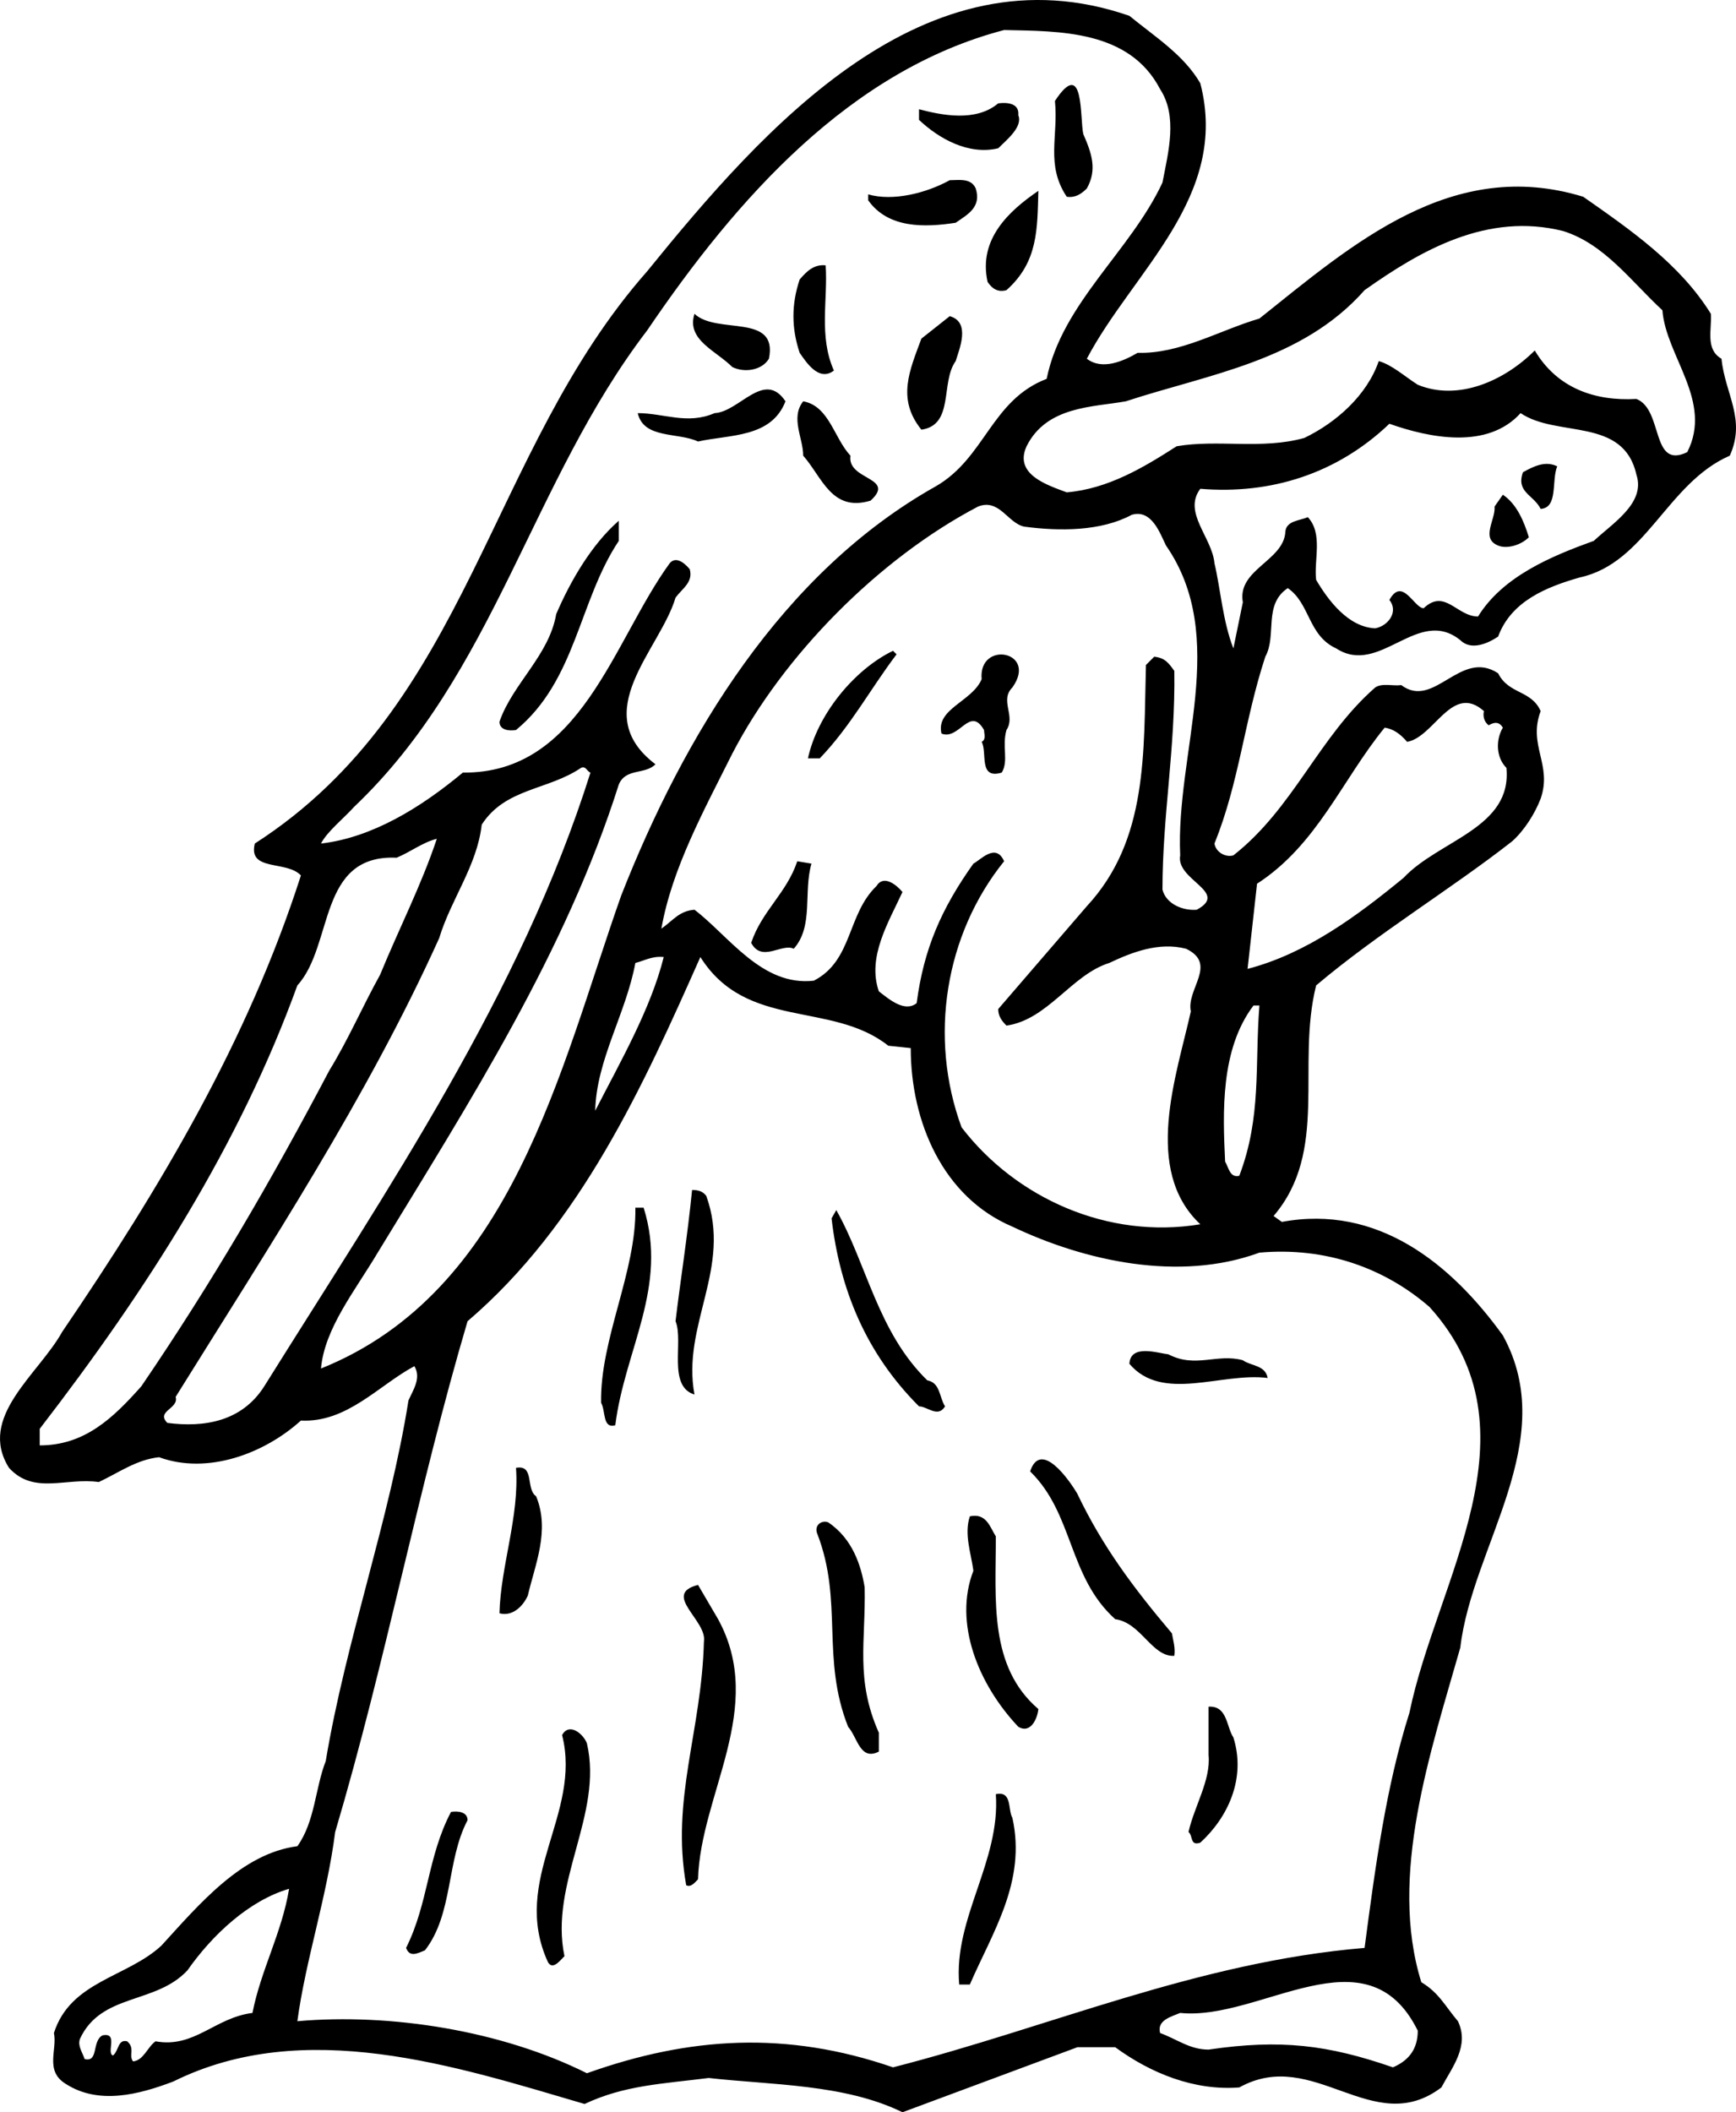 <?xml version="1.0" encoding="utf-8"?>
<!-- Generator: Adobe Illustrator 17.0.0, SVG Export Plug-In . SVG Version: 6.00 Build 0)  -->
<!DOCTYPE svg PUBLIC "-//W3C//DTD SVG 1.1//EN" "http://www.w3.org/Graphics/SVG/1.1/DTD/svg11.dtd">
<svg version="1.1" id="Layer_1" xmlns="http://www.w3.org/2000/svg" xmlns:xlink="http://www.w3.org/1999/xlink" x="0px" y="0px"
	 width="177.61px" height="216px" viewBox="0 0 177.61 216" enable-background="new 0 0 177.61 216" xml:space="preserve">
<path d="M176.126,36.685c-1.691-0.968-0.966-3.022-1.089-4.596c-3.142-5.077-8.221-8.584-13.059-11.969
	c-13.422-4.11-23.58,4.836-33.129,12.454c-4.113,1.209-8.103,3.628-12.456,3.505c-1.451,0.848-3.628,1.814-5.199,0.605
	c4.716-8.947,14.63-16.565,11.608-28.173c-1.694-2.902-4.596-4.716-7.255-6.892C94.629-5.636,78.185,12.985,66.214,27.738
	C49.89,46.237,48.076,72.113,26.07,86.261c-0.725,2.9,3.265,1.692,4.716,3.263c-5.441,16.929-14.388,31.923-24.425,46.674
	c-2.419,4.353-8.704,8.706-5.441,13.905c2.539,2.782,5.804,0.968,9.189,1.451c2.056-0.968,3.87-2.297,6.167-2.539
	c4.958,1.814,10.763-0.362,14.511-3.748c4.716,0.24,7.981-3.628,11.608-5.562c0.726,1.208-0.122,2.417-0.605,3.505
	c-1.934,12.214-6.41,24.545-8.464,36.879c-1.088,2.782-1.088,6.167-2.902,8.706c-5.682,0.726-10.035,5.924-13.905,10.158
	c-3.507,3.263-9.312,3.625-11.003,8.946c0.363,1.694-0.968,3.87,1.209,5.199c3.385,2.177,7.498,1.088,11.003-0.241
	c13.422-6.652,28.898-1.573,42.08,2.297c4.111-1.934,7.981-2.056,12.697-2.659c6.407,0.726,13.903,0.603,19.829,3.505l17.893-6.65
	h3.87c3.628,2.66,8.101,4.473,12.697,4.111c7.618-4.231,13.665,5.321,20.675,0c1.088-2.054,2.902-4.231,1.693-6.77
	c-1.331-1.573-1.934-2.902-3.748-3.991c-3.387-10.883,0.966-23.579,3.99-34.219c1.208-10.398,10.277-21.16,4.353-31.921
	c-5.321-7.375-12.819-13.422-22.611-11.608l-0.846-0.603c5.682-6.652,2.297-15.356,4.353-23.579
	c6.285-5.319,13.903-9.915,20.07-14.751c1.211-1.088,2.299-2.782,2.902-4.353c1.211-3.508-1.329-5.442,0-8.947
	c-0.966-2.177-3.265-1.694-4.353-3.87c-3.868-2.539-6.529,3.748-9.912,1.209c-0.848,0.122-1.936-0.241-2.662,0.242
	c-5.804,5.079-8.343,12.334-14.511,17.17c-0.846,0.24-1.814-0.363-1.934-1.209c2.539-6.289,3.022-12.454,5.199-19.106
	c1.211-2.177-0.24-5.319,2.299-7.013c2.297,1.571,2.054,4.836,4.956,6.167c4.476,2.902,8.344-4.353,12.697-0.846
	c1.088,1.088,2.78,0.363,3.868-0.363c1.331-3.628,4.959-5.079,8.344-6.047c6.772-1.451,8.949-9.672,15.358-12.454
	C178.665,42.852,176.489,40.312,176.126,36.685z M14.462,141.759c-2.902,3.265-5.804,6.047-10.398,6.047v-1.694
	c11.003-14.268,20.435-29.019,26.359-45.343c3.75-4.111,2.054-13.422,10.157-13.059c1.451-0.603,2.66-1.571,4.111-1.934
	c-1.571,4.716-3.87,9.189-5.804,13.905c-1.814,3.265-3.263,6.65-5.199,9.794C27.764,120.721,21.717,131.119,14.462,141.759z
	 M27.038,141.759c-2.297,3.628-6.167,4.233-9.915,3.748c-1.21-1.209,1.208-1.451,0.846-2.659
	c9.552-15.356,19.587-30.59,26.965-46.914c1.208-3.99,3.868-7.375,4.353-11.608c2.417-3.748,6.77-3.505,10.157-5.804
	c0.483-0.24,0.603,0.363,0.966,0.485C53.277,101.617,39.733,121.446,27.038,141.759z M32.84,139.945
	c0.363-4.11,3.507-7.981,5.804-11.849c9.432-15.476,19.226-30.712,24.668-47.882c0.726-1.694,2.662-0.968,3.75-2.057
	c-7.015-5.319,0.481-11.728,2.054-17.047c0.726-0.968,1.814-1.573,1.451-2.902c-0.603-0.725-1.451-1.331-2.054-0.605
	c-5.804,7.981-9.069,21.523-21.162,21.403c-4.353,3.628-9.31,6.65-14.51,7.255c0.607-1.211,2.421-2.662,3.387-3.75
	c14.388-13.663,18.138-33.252,29.987-48.728C75.403,20.24,87.011,7.181,102.73,3.071c5.682,0.122,12.817,0,15.961,6.047
	c1.814,2.78,0.846,6.407,0.24,9.552c-3.265,7.013-10.277,12.334-11.849,20.072c-5.682,2.177-6.287,8.101-11.366,11.003
	c-15.717,8.826-25.752,25.51-32.162,41.835C57.267,109.355,52.429,132.086,32.84,139.945z M120.746,87.469
	c-0.483,2.539,5.078,3.748,1.694,5.561c-1.451,0.12-3.145-0.605-3.508-2.056c0-7.616,1.331-14.388,1.211-22.369
	c-0.605-0.846-0.968-1.329-2.056-1.451l-0.846,0.848c-0.243,8.947,0.24,17.895-6.047,24.666l-9.067,10.52
	c0,0.725,0.363,1.208,0.844,1.691c4.235-0.603,6.652-5.199,10.52-6.407c2.299-1.088,5.079-2.177,7.86-1.451
	c3.265,1.571,0,4.11,0.483,6.407c-1.451,6.53-4.956,16.204,0.968,21.766c-9.432,1.571-18.861-2.659-24.425-9.915
	c-3.385-9.189-1.692-19.709,4.353-27.207c-0.848-1.934-2.417-0.12-3.143,0.243c-3.265,4.595-5.079,8.706-5.804,14.268
	c-1.211,0.968-2.782-0.363-3.87-1.209c-1.209-3.507,0.968-7.013,2.419-10.157c-0.605-0.726-1.936-1.814-2.662-0.605
	c-3.022,2.902-2.417,7.618-6.407,9.674c-5.321,0.606-8.706-4.595-12.211-7.255c-1.573,0.12-2.177,1.089-3.387,1.934
	c1.088-6.167,4.353-12.091,7.255-17.896c5.199-10.035,14.993-19.95,25.151-25.271c2.174-0.846,3.022,1.693,4.714,2.056
	c3.627,0.483,7.86,0.483,11.005-1.209c2.054-0.605,2.902,1.934,3.505,3.143C125.825,65.221,120.263,76.949,120.746,87.469z
	 M67.906,97.867c-1.329,5.321-4.471,10.763-7.011,15.719c0.12-5.199,3.143-9.915,4.108-15.113
	C65.973,98.23,66.699,97.747,67.906,97.867z M25.83,205.843c-3.87,0.485-5.927,3.628-9.917,2.902
	c-0.846,0.605-1.209,1.936-2.297,2.056c-0.483-0.606,0.242-1.331-0.605-2.056c-0.966-0.24-0.846,0.968-1.451,1.451
	c-0.725-0.24,0.605-2.417-1.088-2.054c-1.088,0.603-0.363,2.78-1.814,2.417c-0.24-0.725-0.726-1.329-0.483-2.054
	c2.177-4.716,7.738-3.507,11.003-7.015c2.539-3.625,6.289-7.133,10.398-8.341C28.85,197.622,26.675,201.49,25.83,205.843z
	 M145.051,207.657c0,1.814-0.848,3.024-2.539,3.75c-6.65-2.299-11.486-2.902-18.864-1.814c-1.934,0-3.265-1.088-4.956-1.694
	c-0.363-1.331,1.208-1.693,2.054-2.056C128.969,206.691,139.85,197.139,145.051,207.657z M128.607,90.371
	c6.167-3.99,8.704-10.64,13.057-15.961c0.848,0.12,1.573,0.605,2.299,1.451c2.78-0.483,4.594-6.045,7.858-3.143
	c-0.12,0.483,0,1.088,0.485,1.451c0.603-0.363,1.088-0.363,1.451,0.241c-0.726,1.208-0.726,3.022,0.363,4.11
	c0.603,6.167-6.893,7.378-10.52,11.246c-4.716,3.87-9.915,7.738-15.961,9.312L128.607,90.371z M128.244,102.825h0.605
	c-0.485,6.167,0.24,11.366-2.056,17.41c-0.968,0.242-1.088-0.846-1.451-1.451C125.099,113.708,124.859,107.299,128.244,102.825z
	 M128.849,128.096c6.77-0.606,12.815,1.571,17.41,5.562c11.488,12.697,0.725,27.93-2.056,41.473
	c-2.417,7.618-3.505,15.841-4.594,24.062c-17.17,1.451-32.163,8.101-48.245,12.214c-10.883-3.75-20.798-3.145-31.318,0.603
	c-8.706-4.353-20.072-6.167-29.624-5.319c0.848-6.289,3.024-12.697,3.868-19.346c5.201-17.533,8.466-35.066,13.545-52.236
	c11.608-9.915,18.016-24.182,23.82-37.242c4.716,7.498,13.422,4.475,19.226,9.069l2.297,0.243c0,7.496,3.265,15.234,10.4,18.258
	C110.951,128.942,120.626,131.119,128.849,128.096z M163.067,55.306c-4.353,1.571-9.31,3.628-11.849,7.738
	c-2.177,0-3.387-2.902-5.564-0.846c-0.966,0-2.177-3.265-3.505-0.848c0.966,1.21-0.122,2.661-1.451,2.902
	c-2.78-0.12-4.836-2.902-6.045-4.957c-0.242-2.056,0.726-4.716-0.848-6.409c-0.846,0.362-2.177,0.362-2.297,1.451
	c-0.12,3.024-4.958,3.87-4.353,7.255l-0.968,4.716c-1.088-2.782-1.329-6.167-1.934-8.706c-0.242-2.66-3.265-5.199-1.451-7.618
	c7.255,0.605,14.027-1.571,19.347-6.65c4.111,1.451,10.035,2.662,13.422-1.088c3.748,2.539,10.52,0.363,11.849,6.287
	C168.388,51.436,165.003,53.492,163.067,55.306z M172.621,46.237c-3.75,1.814-2.419-4.353-5.201-5.441
	c-4.231,0.242-8.101-1.088-10.398-4.956c-3.145,3.143-7.861,5.199-11.971,3.505c-1.329-0.846-2.661-2.054-3.991-2.417
	c-1.211,3.505-4.353,6.287-7.618,7.858c-4.353,1.211-8.826,0.122-13.059,0.848c-3.385,2.174-7.013,4.351-11.245,4.714
	c-1.932-0.726-5.442-1.814-4.109-4.714c2.054-4.113,6.77-3.99,10.155-4.596c8.464-2.782,18.018-4.11,24.425-11.366
	c5.804-4.111,12.574-7.981,20.314-6.047c4.231,1.331,6.893,5.079,10.157,8.103C170.444,36.442,175.278,41.038,172.621,46.237z
	 M109.138,20.12c0.848,0.12,1.451-0.242,2.056-0.848c1.088-1.934,0.483-3.625-0.363-5.562c-0.363-1.571,0.12-7.981-2.9-3.385
	C108.294,13.953,106.961,16.856,109.138,20.12z M102.127,15.162c0.844-0.846,2.539-2.177,2.054-3.385
	c0.122-1.208-1.089-1.331-2.054-1.208c-2.299,1.934-5.804,1.208-8.103,0.603v1.088C96.08,14.196,99.103,15.887,102.127,15.162z
	 M97.774,22.78c1.208-0.846,2.657-1.571,2.054-3.507c-0.483-1.088-1.691-0.846-2.659-0.846c-2.419,1.331-5.804,2.177-8.344,1.451
	v0.605C90.882,23.385,94.629,23.263,97.774,22.78z M101.039,28.826c0.481,0.726,1.088,1.088,1.932,0.846
	c3.265-2.902,3.147-6.287,3.265-10.157C103.215,21.572,100.071,24.473,101.039,28.826z M85.318,37.893
	c-1.571-3.505-0.603-7.253-0.846-10.76c-1.209-0.12-1.934,0.605-2.66,1.451c-0.848,2.539-0.848,4.956,0,7.496
	C82.416,36.927,83.747,39.104,85.318,37.893z M74.92,37.531c1.209,0.605,3.022,0.363,3.748-0.846
	c0.968-4.716-5.321-2.419-7.616-4.596C70.204,34.751,73.227,35.839,74.92,37.531z M97.169,32.332l-2.902,2.297
	c-1.208,3.265-2.539,6.167,0,9.311c3.385-0.483,1.934-4.836,3.508-7.013C98.137,35.717,99.345,32.937,97.169,32.332z M80.362,41.038
	c-2.177-3.265-4.716,1.088-7.255,1.209c-2.78,1.211-5.201,0-7.858,0c0.603,2.662,4.109,1.936,6.167,2.902
	C74.677,44.423,78.911,44.786,80.362,41.038z M82.175,41.038c-1.331,1.694,0,3.748,0,5.562c1.934,2.177,2.902,5.804,6.892,4.596
	c2.66-2.419-2.419-2.056-2.056-4.596C85.318,44.786,84.835,41.521,82.175,41.038z M155.811,48.293
	c-0.725,2.054,1.088,2.297,1.814,3.748c1.814-0.12,1.089-2.902,1.694-4.353C158.11,47.083,156.9,47.688,155.811,48.293z
	 M153.757,50.59l-0.848,1.208c0.122,1.331-1.451,3.265,0.363,3.99c0.848,0.363,2.299,0,3.145-0.846
	C155.934,53.372,155.208,51.558,153.757,50.59z M56.904,62.802c-0.726,4.233-4.475,7.135-5.804,11.005
	c0,0.846,0.966,0.966,1.691,0.846c6.167-5.079,6.41-13.18,10.52-19.346V53.25C60.532,55.669,58.356,59.416,56.904,62.802z
	 M82.658,77.554h1.208c3.145-3.265,5.201-7.135,7.861-10.64l-0.363-0.363C87.374,68.485,83.626,73.081,82.658,77.554z
	 M100.432,69.454c-0.966,2.296-4.714,3.022-4.108,5.562c1.814,0.725,2.902-2.902,4.353-0.363c0,0.363,0.24,0.966-0.245,1.209
	c0.607,1.088-0.361,3.87,2.058,3.144c0.725-1.21,0-2.662,0.481-4.353c0.97-1.451-0.726-3.022,0.607-4.353
	C106.235,66.551,100.071,65.463,100.432,69.454z M76.854,96.416c1.088,2.056,3.145,0,4.353,0.605
	c2.056-2.297,0.968-5.804,1.814-8.706l-1.451-0.243C80.482,91.337,77.942,93.151,76.854,96.416z M71.052,142.606
	c-1.333-7.135,3.868-12.939,1.206-20.315c-0.363-0.483-0.844-0.605-1.451-0.605c-0.481,4.838-1.206,9.311-1.692,13.422
	C69.964,137.165,68.268,141.759,71.052,142.606z M65.003,123.5c0.122,6.53-3.626,13.422-3.505,19.952
	c0.485,0.846,0.122,2.66,1.451,2.297c0.968-7.738,5.441-14.148,2.902-22.249C65.851,123.5,65.003,123.5,65.003,123.5z
	 M94.872,141.156c-5.079-4.958-6.167-11.851-9.312-17.412l-0.483,0.846c0.846,7.255,3.505,13.785,8.947,19.226
	c0.848,0,1.936,1.209,2.662,0C96.08,142.847,96.2,141.396,94.872,141.156z M115.547,139.462c3.385,3.99,9.432,0.846,14.148,1.451
	c-0.243-1.331-1.693-1.208-2.539-1.814c-2.659-0.725-4.836,0.846-7.618-0.605C118.449,138.374,115.667,137.406,115.547,139.462z
	 M110.226,152.762c-0.846-1.451-3.746-5.562-4.834-2.297c4.471,4.353,3.868,10.76,8.704,15.113c2.66,0.363,3.748,3.87,6.047,3.75
	c0.12-0.848-0.122-1.573-0.243-2.299C115.91,162.314,112.765,158.083,110.226,152.762z M54.848,153.004
	c-1.088-0.726-0.12-3.265-2.057-2.902c0.363,4.958-1.571,10.035-1.691,14.873c1.329,0.363,2.417-0.725,2.902-1.814
	C54.728,160.017,56.299,156.512,54.848,153.004z M101.883,157.115c-0.603-0.966-0.966-2.417-2.658-2.054
	c-0.605,1.814,0.12,3.748,0.363,5.562c-2.056,5.319,0.483,11.606,4.594,15.96c1.21,0.725,1.936-0.726,2.054-1.814
	C101.157,170.417,101.883,163.645,101.883,157.115z M88.463,162.314c-0.363-2.177-1.208-4.956-3.748-6.65
	c-0.726-0.24-1.451,0.363-1.088,1.211c2.659,6.89,0.363,12.695,3.143,19.707c0.968,1.088,1.21,3.507,3.144,2.539v-1.934
	C87.494,171.745,88.583,167.877,88.463,162.314z M71.415,162.073c-3.75,0.966,0.966,3.628,0.603,5.804
	c-0.241,9.189-3.387,16.082-1.814,24.908c0.485,0.24,0.848-0.242,1.211-0.605c0.24-8.706,7.011-17.533,2.054-26.602L71.415,162.073z
	 M123.648,174.527v4.956c0.243,2.539-1.451,5.201-2.054,7.861c0.483,0.363,0.12,1.451,1.208,1.088
	c2.782-2.539,4.716-6.53,3.385-10.762C125.462,176.582,125.584,174.405,123.648,174.527z M57.508,177.429
	c2.056,8.101-5.319,14.751-1.451,23.215c0.485,0.846,1.21-0.12,1.693-0.605c-1.571-7.496,3.99-14.508,2.297-21.763
	C59.684,177.307,58.233,176.098,57.508,177.429z M101.883,183.474c0.485,6.892-4.351,12.696-3.746,19.466h1.088
	c2.295-5.319,5.804-10.518,4.353-17.047C103.093,185.047,103.578,183.111,101.883,183.474z M46.142,185.288
	c-2.419,4.596-2.297,9.312-4.595,13.905c0.363,0.968,1.088,0.605,1.936,0.242c2.902-3.748,2.177-9.189,4.353-13.3
	C47.836,185.288,46.867,185.168,46.142,185.288z"/>
</svg>
